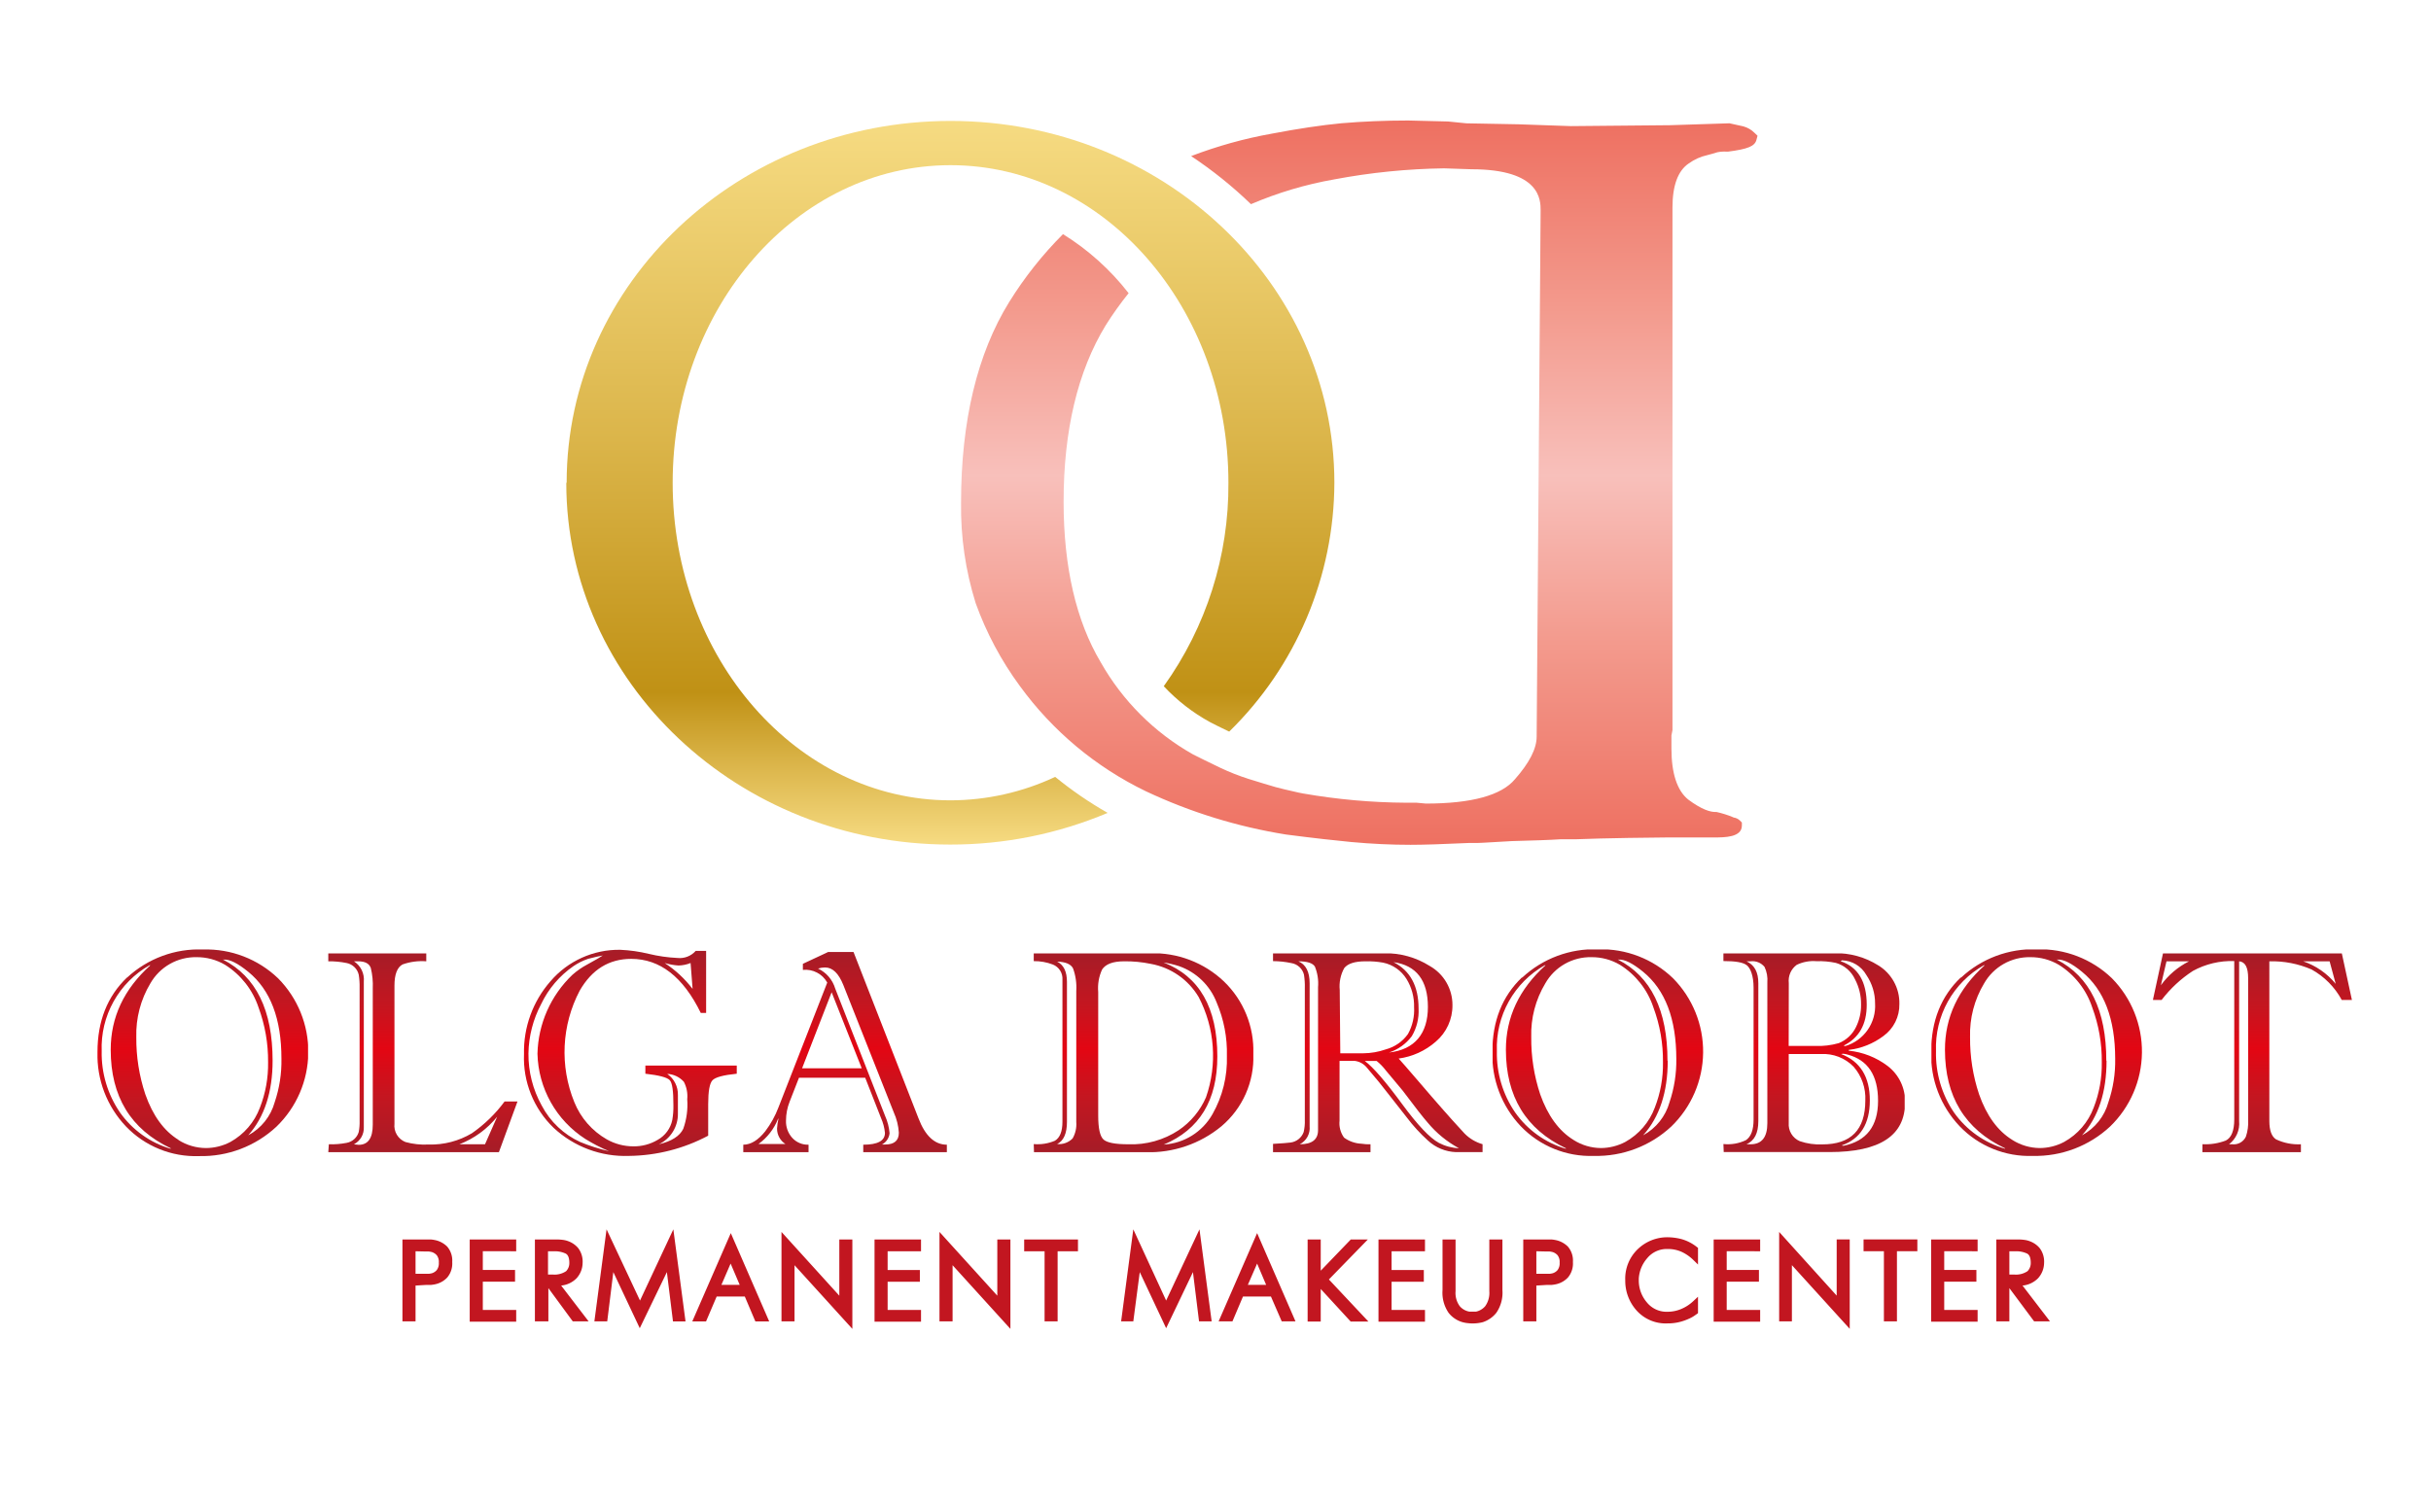 <?xml version="1.0" encoding="UTF-8"?> <svg xmlns="http://www.w3.org/2000/svg" xmlns:xlink="http://www.w3.org/1999/xlink" id="Слой_1" data-name="Слой 1" viewBox="0 0 398.98 248.21"> <defs> <style>.cls-1{fill:none;clip-rule:evenodd;}.cls-2{clip-path:url(#clip-path);}.cls-3{fill:url(#Безымянный_градиент_13);}.cls-4{clip-path:url(#clip-path-2);}.cls-5{fill:url(#Безымянный_градиент_14);}.cls-6{clip-path:url(#clip-path-3);}.cls-7{fill:url(#Безымянный_градиент_24);}.cls-8{clip-path:url(#clip-path-4);}.cls-9{fill:url(#Безымянный_градиент_24-2);}.cls-10{clip-path:url(#clip-path-5);}.cls-11{fill:url(#Безымянный_градиент_24-3);}.cls-12{clip-path:url(#clip-path-6);}.cls-13{fill:url(#Безымянный_градиент_24-4);}.cls-14{clip-path:url(#clip-path-7);}.cls-15{fill:url(#Безымянный_градиент_24-5);}.cls-16{clip-path:url(#clip-path-8);}.cls-17{fill:url(#Безымянный_градиент_24-6);}.cls-18{clip-path:url(#clip-path-9);}.cls-19{fill:url(#Безымянный_градиент_24-7);}.cls-20{clip-path:url(#clip-path-10);}.cls-21{fill:url(#Безымянный_градиент_24-8);}.cls-22{clip-path:url(#clip-path-11);}.cls-23{fill:url(#Безымянный_градиент_24-9);}.cls-24{clip-path:url(#clip-path-12);}.cls-25{fill:url(#Безымянный_градиент_24-10);}.cls-26{fill:#c21620;fill-rule:evenodd;}</style> <clipPath id="clip-path"> <path class="cls-1" d="M231.17,19.78H231c-3.65,0-7.29.15-10.86.45-3.31.32-7.13.89-11.37,1.7a73,73,0,0,0-13.28,3.69,69,69,0,0,1,9.82,7.89A61.81,61.81,0,0,1,219,29.44a104.74,104.74,0,0,1,18-1.81l4.5.15c11.35,0,11.35,5.07,11.35,6.74l-.65,86.37c0,2-1.19,4.3-3.56,7-2.22,2.66-7.14,4-14.63,4l-1.51-.14h-1.76a101.57,101.57,0,0,1-16.84-1.51l-.77-.15c-1.77-.4-3.06-.7-3.77-.9-1-.29-2.54-.75-4.46-1.35a37.41,37.41,0,0,1-4.53-1.78c-2.06-1-3.61-1.74-4.59-2.25a39.94,39.94,0,0,1-15.12-15.1c-4.05-6.79-6.1-15.66-6.1-26.36,0-11.71,2.32-21.44,6.9-28.94a55.06,55.06,0,0,1,3.77-5.29,41,41,0,0,0-10.77-9.69,62,62,0,0,0-8.83,11.14c-5.25,8.49-7.9,19.57-7.9,32.93A52.73,52.73,0,0,0,160.13,99a53.49,53.49,0,0,0,7.24,13.58,55.3,55.3,0,0,0,20.69,17.29,85.94,85.94,0,0,0,23,7.1c4.75.62,8.33,1,10.69,1.23,3.36.31,6.64.46,9.74.46,2.05,0,5.26-.1,9.54-.3h1.39c.13,0,.53,0,5.69-.31,3.51-.09,6.38-.19,8-.3h2.5c4.56-.19,13.48-.3,15.16-.3h7.55c1.71,0,4.56,0,4.56-1.95V135l-.35-.35a1.8,1.8,0,0,0-1-.47l-.12-.06a16.33,16.33,0,0,0-2.7-.85l-.22,0c-.77,0-2.17-.36-4.43-2.05-1.8-1.46-2.74-4.28-2.74-8.35v-2.16l.17-.88V34.06c0-3.62.9-6.05,2.68-7.24a8.14,8.14,0,0,1,3-1.35c.45-.11,1-.27,1.69-.48a5.9,5.9,0,0,1,1.57-.1l.16,0c3.27-.42,4.41-.89,4.68-1.93l.18-.68-.5-.48a4.13,4.13,0,0,0-1.83-1.06l-2.26-.5h-.14l-9.65.31-16.25.15-8.62-.3-8.54-.16-3-.3Z"></path> </clipPath> <linearGradient id="Безымянный_градиент_13" x1="223.05" y1="138.69" x2="223.05" y2="19.78" gradientUnits="userSpaceOnUse"> <stop offset="0" stop-color="#ee7061"></stop> <stop offset="0.28" stop-color="#f39a8d"></stop> <stop offset="0.51" stop-color="#f8c0bb"></stop> <stop offset="0.74" stop-color="#f39a8d"></stop> <stop offset="1" stop-color="#ee7061"></stop> </linearGradient> <clipPath id="clip-path-2"> <path class="cls-1" d="M92.94,79.24c0,32.79,28.22,59.38,63,59.38a66.21,66.21,0,0,0,25.85-5.2,61.92,61.92,0,0,1-8.61-5.91A40.6,40.6,0,0,1,156,131.36c-25.18,0-45.6-23.34-45.6-52.12S130.79,27.11,156,27.11s45.61,23.34,45.61,52.13A56.58,56.58,0,0,1,191,112.63a30.25,30.25,0,0,0,7.55,5.87c.71.38,1.79.91,3.19,1.58A57.39,57.39,0,0,0,219,79.24c0-32.8-28.22-59.39-63-59.39s-63,26.59-63,59.39"></path> </clipPath> <linearGradient id="Безымянный_градиент_14" x1="155.97" y1="138.62" x2="155.97" y2="19.85" gradientUnits="userSpaceOnUse"> <stop offset="0" stop-color="#f6db82"></stop> <stop offset="0.11" stop-color="#dbb54a"></stop> <stop offset="0.21" stop-color="#c09115"></stop> <stop offset="0.56" stop-color="#dbb54a"></stop> <stop offset="1" stop-color="#f6db82"></stop> </linearGradient> <clipPath id="clip-path-3"> <path class="cls-1" d="M19.69,182.59a17.18,17.18,0,0,1-3-10.07,15.52,15.52,0,0,1,7.85-14.09h.14q-6.51,5.87-6.51,13.86,0,11.51,9.84,16.17l0,.09A15.61,15.61,0,0,1,19.69,182.59Zm25.05-8.5q0-12.42-8.14-16.59h.14q1.44-.09,4,2,5.46,4.44,5.45,14.28a21,21,0,0,1-1.1,7.11,8.88,8.88,0,0,1-4.35,5.45C43.41,183.32,44.74,179.23,44.74,174.09Zm-15.44,13q-3.6-2.22-5.45-7.48a28.87,28.87,0,0,1-1.48-9.38,16.26,16.26,0,0,1,2.31-8.83,8.55,8.55,0,0,1,7.58-4.3,9.1,9.1,0,0,1,4.67,1.25,13.14,13.14,0,0,1,5.5,7,25.26,25.26,0,0,1,1.57,9,19.58,19.58,0,0,1-1.34,7.44,10.73,10.73,0,0,1-4.85,5.64,8.72,8.72,0,0,1-4,1A8.54,8.54,0,0,1,29.3,187.12Zm-8.45-26.66Q16,165.08,16,172.66a17,17,0,0,0,4.67,12.22,15.83,15.83,0,0,0,12,4.87,18,18,0,0,0,12.7-4.83,17.1,17.1,0,0,0,.28-24.34,17.05,17.05,0,0,0-12.29-4.74A17.34,17.34,0,0,0,20.85,160.46Z"></path> </clipPath> <linearGradient id="Безымянный_градиент_24" x1="33.28" y1="189.75" x2="33.28" y2="155.84" gradientUnits="userSpaceOnUse"> <stop offset="0" stop-color="#a61c27"></stop> <stop offset="0.28" stop-color="#c41620"></stop> <stop offset="0.52" stop-color="#e30613"></stop> <stop offset="0.74" stop-color="#c41620"></stop> <stop offset="1" stop-color="#a61c27"></stop> </linearGradient> <clipPath id="clip-path-4"> <path class="cls-1" d="M81.6,183.28l-2,4.53h-4.2A14.85,14.85,0,0,0,81.6,183.28Zm-23.14,4.58-.37-.05A3,3,0,0,0,59.71,185V161.11a3.57,3.57,0,0,0-1.62-3.33h.69c1.14,0,1.83.37,2.08,1.11a11.82,11.82,0,0,1,.32,3.33v22.36c0,2.22-.77,3.32-2.31,3.32A2.61,2.61,0,0,1,58.46,187.86Zm-4.58,1.25h28l3.05-8.32H82.81A22.83,22.83,0,0,1,77.45,186a13.13,13.13,0,0,1-7.12,1.85,11.76,11.76,0,0,1-3.79-.41,2.88,2.88,0,0,1-1.8-3V161.75c0-1.81.45-3,1.34-3.46a9.45,9.45,0,0,1,3.88-.51v-1.29H53.88v1.29a14,14,0,0,1,3,.28,2.53,2.53,0,0,1,2,1.94,12,12,0,0,1,.14,2.13v21.8a8.74,8.74,0,0,1-.14,1.85,2.54,2.54,0,0,1-2,1.8,13,13,0,0,1-2.91.23Z"></path> </clipPath> <linearGradient id="Безымянный_градиент_24-2" x1="69.41" y1="189.11" x2="69.41" y2="156.49" xlink:href="#Безымянный_градиент_24"></linearGradient> <clipPath id="clip-path-5"> <path class="cls-1" d="M111.26,182.78v-3.05a4.09,4.09,0,0,0-1.75-3.47,3.88,3.88,0,0,1,2.73,1.3,5.11,5.11,0,0,1,.55,2.86,11.85,11.85,0,0,1-.65,4.85q-.87,1.8-4,2.54A5.49,5.49,0,0,0,111.26,182.78Zm2.08-24.72.33,4.25a18.57,18.57,0,0,0-4.58-4.25,10.56,10.56,0,0,0,2.27.41A5.61,5.61,0,0,0,113.34,158.06ZM95.23,187.44a13.42,13.42,0,0,1-6.33-6,17.27,17.27,0,0,1-2.17-8.54,17.92,17.92,0,0,1,2.08-8.09,15.84,15.84,0,0,1,5.31-6.24,10.13,10.13,0,0,1,2.41-1.2c1.08-.28,1.88-.46,2.4-.55-.34.25-1.19.74-2.54,1.48A12.5,12.5,0,0,0,93.94,160a18.5,18.5,0,0,0-5.73,12.94,17.11,17.11,0,0,0,7.86,14,27.52,27.52,0,0,0,3.88,2A29,29,0,0,1,95.23,187.44Zm-4.89-26.38A17.5,17.5,0,0,0,86,173a15.92,15.92,0,0,0,4.85,12.1,17.22,17.22,0,0,0,12.38,4.62,28.33,28.33,0,0,0,13-3.32v-5.18q0-3.13.69-3.9c.46-.51,1.8-.87,4-1.09v-1.34h-15v1.34c2.24.25,3.57.6,4,1.06s.6,1.82.6,4.07a12.9,12.9,0,0,1-.18,2.45,4.86,4.86,0,0,1-2.41,3.28,7.59,7.59,0,0,1-4,1.06A8.88,8.88,0,0,1,99.58,187a12.37,12.37,0,0,1-5.32-6.1,21.71,21.71,0,0,1,.88-18.3q3-5.22,8.46-5.22,7.07,0,11.41,8.87h.88V156.07h-1.71a3.49,3.49,0,0,1-3,1.16,25.11,25.11,0,0,1-4.69-.67,24.28,24.28,0,0,0-4.69-.67A14.78,14.78,0,0,0,90.34,161.06Z"></path> </clipPath> <linearGradient id="Безымянный_градиент_24-3" x1="103.43" y1="189.75" x2="103.43" y2="155.89" xlink:href="#Безымянный_градиент_24"></linearGradient> <clipPath id="clip-path-6"> <path class="cls-1" d="M127.71,183.61l.05,0a10.15,10.15,0,0,0-.23,1.62,3,3,0,0,0,1.38,2.54h-4.43A9.38,9.38,0,0,0,127.71,183.61Zm8.78-20.75,4.94,12.48h-9.79ZM146,186a8.87,8.87,0,0,0-.74-2.86l-8.18-20.88a5.33,5.33,0,0,0-2.82-3.29,3.75,3.75,0,0,1,1.16-.18q1.84,0,3,2.91l8.27,20.88a9.49,9.49,0,0,1,.83,3.33c0,1.3-.75,1.94-2.26,1.94h-.51A2.38,2.38,0,0,0,146,186Zm-5.92-29.75h-4.16l-4.15,1.94v1a4.09,4.09,0,0,1,4,2.08l-8,20.47a15.69,15.69,0,0,1-2.17,3.93c-1.17,1.47-2.37,2.21-3.61,2.21v1.3H132.7v-1.3a3.45,3.45,0,0,1-2.7-1.15,4,4,0,0,1-1-2.82,8.42,8.42,0,0,1,.6-3.1l1.53-3.92H142l2.59,6.6a7.83,7.83,0,0,1,.65,2.45c0,1.3-1.19,1.94-3.56,1.94v1.3h13.72v-1.3q-3,0-4.66-4.34Z"></path> </clipPath> <linearGradient id="Безымянный_градиент_24-4" x1="138.71" y1="189.11" x2="138.71" y2="156.21" xlink:href="#Безымянный_градиент_24"></linearGradient> <clipPath id="clip-path-7"> <path class="cls-1" d="M199.79,173.4q0-12-8.83-15.43a16.86,16.86,0,0,1,2.54.6,10.24,10.24,0,0,1,6.19,6,20.89,20.89,0,0,1,1.67,8.73,18.24,18.24,0,0,1-2.36,9.56,9.85,9.85,0,0,1-8,5Q199.8,184.17,199.79,173.4Zm-24.68,10.76v-23c0-1.69-.54-2.8-1.61-3.33q2.07.06,2.61,1.11a9.13,9.13,0,0,1,.53,3.7v21.53a4.68,4.68,0,0,1-.6,2.68,3.11,3.11,0,0,1-2.54.92C174.57,187.26,175.11,186,175.11,184.16Zm6,2.87q-.87-.79-.87-3.93V162.82a7.32,7.32,0,0,1,.64-3.7c.59-.89,1.79-1.34,3.61-1.34a20.34,20.34,0,0,1,4.38.42,11.5,11.5,0,0,1,7.86,5.45,20.74,20.74,0,0,1,1.2,16.45,12.56,12.56,0,0,1-4.48,5.4,14,14,0,0,1-8.27,2.31C183,187.81,181.66,187.55,181.07,187Zm-11.41,2.08H188a18.62,18.62,0,0,0,12.47-4.26A14.76,14.76,0,0,0,205.7,173a15.76,15.76,0,0,0-4.83-11.92,16.85,16.85,0,0,0-12.13-4.62H169.66v1.29a8.54,8.54,0,0,1,3.14.56,2.49,2.49,0,0,1,1.57,2.49v23.29c0,1.6-.41,2.65-1.24,3.14a7.28,7.28,0,0,1-3.47.55Z"></path> </clipPath> <linearGradient id="Безымянный_градиент_24-5" x1="187.68" y1="189.11" x2="187.68" y2="156.49" xlink:href="#Безымянный_градиент_24"></linearGradient> <clipPath id="clip-path-8"> <path class="cls-1" d="M236.15,187.58q-2.22-1.2-6-6.33-4.11-5.59-6.15-7.11h1.94a8.54,8.54,0,0,1,1.48,1.52l2.78,3.33q3,4,4.11,5.26a17.53,17.53,0,0,0,5.13,4.21A7.72,7.72,0,0,1,236.15,187.58Zm-4.44-17.51a8.07,8.07,0,0,0,1.11-4.53q0-5.53-4.11-7.62c3.75.52,5.64,3,5.64,7.35s-2.13,7-6.38,7.48A7.64,7.64,0,0,0,231.71,170.07Zm-16.77,14.78V161.38c0-1.87-.62-3.08-1.85-3.6,1.45,0,2.35.29,2.71.86a7.31,7.31,0,0,1,.52,3.39V185.5q0,2.31-3,2.31A3,3,0,0,0,214.94,184.85Zm4.94-22.36a6.17,6.17,0,0,1,.74-3.6c.59-.74,1.74-1.11,3.47-1.11A14.35,14.35,0,0,1,227,158a5.92,5.92,0,0,1,3.84,2.68,8.37,8.37,0,0,1,1.24,4.62,8.09,8.09,0,0,1-1,4.41,6.53,6.53,0,0,1-3.62,2.52,11.61,11.61,0,0,1-3.75.65h-3.74Zm-10.95,26.62h16v-1.3a7.4,7.4,0,0,1-1.47-.09,5.24,5.24,0,0,1-2.87-1,4,4,0,0,1-.74-2.8v-9.79h2.54a3.05,3.05,0,0,1,1.94,1.1q2.26,2.64,3.33,4.07l3.23,4.11a26.77,26.77,0,0,0,3.47,3.79,7.14,7.14,0,0,0,4.62,1.9h4.34v-1.3a6.79,6.79,0,0,1-2.95-1.75q-2.31-2.51-3.42-3.79c-1.54-1.76-2.7-3.08-3.47-4q-3.64-4.24-3.93-4.52a11.61,11.61,0,0,0,6.1-2.78,7.75,7.75,0,0,0,2.73-6,7.33,7.33,0,0,0-3.74-6.42,13.54,13.54,0,0,0-7.49-2.08H208.93v1.29a14.78,14.78,0,0,1,3,.32,2.55,2.55,0,0,1,2.08,1.9,11.82,11.82,0,0,1,.14,2.22v21.62a7.41,7.41,0,0,1-.19,2,2.65,2.65,0,0,1-2.12,1.71c-.4.06-1.39.14-3,.23Z"></path> </clipPath> <linearGradient id="Безымянный_градиент_24-6" x1="226.14" y1="189.11" x2="226.14" y2="156.49" xlink:href="#Безымянный_градиент_24"></linearGradient> <clipPath id="clip-path-9"> <path class="cls-1" d="M248.67,182.59a17.12,17.12,0,0,1-3-10.07,15.52,15.52,0,0,1,7.85-14.09h.14q-6.51,5.87-6.51,13.86,0,11.51,9.84,16.17l0,.09A15.55,15.55,0,0,1,248.67,182.59Zm25-8.5q0-12.42-8.13-16.59h.13q1.44-.09,4,2,5.44,4.44,5.45,14.28a21.23,21.23,0,0,1-1.11,7.11,8.9,8.9,0,0,1-4.34,5.45C272.38,183.32,273.71,179.23,273.71,174.09Zm-15.43,13c-2.4-1.48-4.23-4-5.46-7.48a28.87,28.87,0,0,1-1.47-9.38,16.18,16.18,0,0,1,2.31-8.83,8.52,8.52,0,0,1,7.57-4.3,9.08,9.08,0,0,1,4.67,1.25,13.1,13.1,0,0,1,5.5,7,25,25,0,0,1,1.57,9,19.58,19.58,0,0,1-1.34,7.44,10.73,10.73,0,0,1-4.85,5.64,8.72,8.72,0,0,1-4,1A8.49,8.49,0,0,1,258.28,187.12Zm-8.46-26.66q-4.84,4.62-4.85,12.2a17,17,0,0,0,4.66,12.22,15.86,15.86,0,0,0,12,4.87,18,18,0,0,0,12.71-4.83,17.11,17.11,0,0,0,.27-24.34,17,17,0,0,0-12.28-4.74A17.36,17.36,0,0,0,249.82,160.46Z"></path> </clipPath> <linearGradient id="Безымянный_градиент_24-7" x1="262.25" y1="189.75" x2="262.25" y2="155.84" xlink:href="#Безымянный_градиент_24"></linearGradient> <clipPath id="clip-path-10"> <path class="cls-1" d="M295.38,187.3a3,3,0,0,1-1.81-3V173h5.27a6.94,6.94,0,0,1,5.38,2.08,7.85,7.85,0,0,1,1.92,5.54q0,7.22-7.07,7.21A10,10,0,0,1,295.38,187.3Zm6.88.7q4.62-1.62,4.62-7.4T302.17,173l.32-.05a3.42,3.42,0,0,1,.74.14q5,1.33,5,7.58t-5.69,7.39Zm-13.68-4V161.38c0-1.84-.64-3-1.94-3.6h.65a2.57,2.57,0,0,1,2.31.92,5,5,0,0,1,.46,2.55v23.1q0,3.47-2.77,3.46h-.65C287.94,187.23,288.58,186,288.58,184Zm5-22.64a3.24,3.24,0,0,1,1.3-3,6.27,6.27,0,0,1,3.23-.6,13.29,13.29,0,0,1,3.19.28,4.94,4.94,0,0,1,3.14,2.68,8.63,8.63,0,0,1,1,4.16,8,8,0,0,1-.83,3.69,5.35,5.35,0,0,1-2.82,2.64,12.26,12.26,0,0,1-3.88.46h-4.35Zm9,10.26q3.8-1.89,3.79-6.7c0-3.82-1.43-6.2-4.29-7.16l.23-.14a4.74,4.74,0,0,1,4,2.41,8.18,8.18,0,0,1,1.43,4.66,6.85,6.85,0,0,1-4.89,7Zm-19.68,17.47h17.38q12.38,0,12.38-8.14a7.27,7.27,0,0,0-2.87-6,12.67,12.67,0,0,0-6.37-2.5v-.13a11.73,11.73,0,0,0,5.68-2.27,6.33,6.33,0,0,0,2.63-5.27,7.24,7.24,0,0,0-3.46-6.33,13,13,0,0,0-7.25-2H282.85v1.29c1.95,0,3.22.2,3.84.69s1.11,1.78,1.11,3.66v21.66c0,1.7-.42,2.82-1.25,3.38a6.85,6.85,0,0,1-3.7.64Z"></path> </clipPath> <linearGradient id="Безымянный_градиент_24-8" x1="297.73" y1="189.11" x2="297.73" y2="156.49" xlink:href="#Безымянный_градиент_24"></linearGradient> <clipPath id="clip-path-11"> <path class="cls-1" d="M320.69,182.59a17.18,17.18,0,0,1-2.95-10.07,15.51,15.51,0,0,1,7.85-14.09h.14q-6.53,5.87-6.52,13.86,0,11.51,9.84,16.17l.05.09A15.57,15.57,0,0,1,320.69,182.59Zm25-8.5q0-12.42-8.13-16.59h.14c.95-.06,2.3.6,4,2q5.44,4.44,5.45,14.28a21,21,0,0,1-1.11,7.11,8.83,8.83,0,0,1-4.34,5.45C344.41,183.32,345.73,179.23,345.73,174.09Zm-15.43,13q-3.6-2.22-5.45-7.48a28.87,28.87,0,0,1-1.48-9.38,16.18,16.18,0,0,1,2.31-8.83,8.55,8.55,0,0,1,7.58-4.3,9.1,9.1,0,0,1,4.67,1.25,13.08,13.08,0,0,1,5.49,7,25,25,0,0,1,1.57,9,19.58,19.58,0,0,1-1.33,7.44,10.7,10.7,0,0,1-4.86,5.64,8.65,8.65,0,0,1-4,1A8.54,8.54,0,0,1,330.3,187.12Zm-8.45-26.66q-4.86,4.62-4.86,12.2a17,17,0,0,0,4.67,12.22,15.83,15.83,0,0,0,12,4.87,18,18,0,0,0,12.7-4.83,17.12,17.12,0,0,0,.28-24.34,17.05,17.05,0,0,0-12.29-4.74A17.34,17.34,0,0,0,321.85,160.46Z"></path> </clipPath> <linearGradient id="Безымянный_градиент_24-9" x1="334.27" y1="189.75" x2="334.27" y2="155.84" xlink:href="#Безымянный_градиент_24"></linearGradient> <clipPath id="clip-path-12"> <path class="cls-1" d="M355.57,157.78h3.7a12.8,12.8,0,0,0-4.62,3.93ZM367.49,184V157.78c1,.09,1.48,1,1.48,2.77v23.24a7.3,7.3,0,0,1-.37,2.77,2.21,2.21,0,0,1-2.26,1.25h-.51A4.28,4.28,0,0,0,367.49,184ZM378,157.78h4.34l1,3.7A11.85,11.85,0,0,0,378,157.78Zm-16.54,31.33h16.17v-1.3a8.52,8.52,0,0,1-4.09-.81c-.72-.47-1.09-1.47-1.09-3V157.78a16.31,16.31,0,0,1,6.93,1.34,12.55,12.55,0,0,1,4.95,5H386l-1.66-7.67H355l-1.66,7.67h1.43a20.54,20.54,0,0,1,5.13-4.76,13.23,13.23,0,0,1,6.79-1.62v26c0,1.81-.46,3-1.39,3.46a9.38,9.38,0,0,1-3.83.6Z"></path> </clipPath> <linearGradient id="Безымянный_градиент_24-10" x1="369.69" y1="189.11" x2="369.69" y2="156.49" xlink:href="#Безымянный_градиент_24"></linearGradient> </defs> <title>Лого свг цветной</title> <g class="cls-2"> <rect class="cls-3" x="157.66" y="19.78" width="130.78" height="118.92"></rect> </g> <g class="cls-4"> <rect class="cls-5" x="92.94" y="19.85" width="126.07" height="118.77"></rect> </g> <g class="cls-6"> <rect class="cls-7" x="16" y="155.84" width="34.56" height="33.91"></rect> </g> <g class="cls-8"> <rect class="cls-9" x="53.88" y="156.49" width="31.05" height="32.62"></rect> </g> <g class="cls-10"> <rect class="cls-11" x="85.95" y="155.89" width="34.98" height="33.87"></rect> </g> <g class="cls-12"> <rect class="cls-13" x="121.98" y="156.21" width="33.45" height="32.9"></rect> </g> <g class="cls-14"> <rect class="cls-15" x="169.66" y="156.49" width="36.04" height="32.62"></rect> </g> <g class="cls-16"> <rect class="cls-17" x="208.93" y="156.49" width="34.42" height="32.62"></rect> </g> <g class="cls-18"> <rect class="cls-19" x="244.97" y="155.84" width="34.56" height="33.91"></rect> </g> <g class="cls-20"> <rect class="cls-21" x="282.85" y="156.49" width="29.75" height="32.62"></rect> </g> <g class="cls-22"> <rect class="cls-23" x="316.99" y="155.84" width="34.56" height="33.91"></rect> </g> <g class="cls-24"> <rect class="cls-25" x="353.36" y="156.49" width="32.66" height="32.62"></rect> </g> <path class="cls-26" d="M329.78,209.19h.79a3.4,3.4,0,0,0,2.19-.55,1.89,1.89,0,0,0,.53-1.36c0-.52-.08-1.28-.62-1.54a4.2,4.2,0,0,0-1.81-.37h-1.08Zm-77.63-3.82v3.7h1.73l.45,0a4,4,0,0,0,.5-.09,1.72,1.72,0,0,0,.8-.52,1.85,1.85,0,0,0,.34-1.23,1.78,1.78,0,0,0-.34-1.21,1.85,1.85,0,0,0-.81-.52,4.21,4.21,0,0,0-.49-.09l-.45,0Zm-47.35,5.51h3l-1.48-3.49Zm-86.4,0h3l-1.49-3.49Zm-28.46-1.69h.78a3.4,3.4,0,0,0,2.19-.55,1.89,1.89,0,0,0,.53-1.36c0-.52-.08-1.28-.62-1.54a4.2,4.2,0,0,0-1.81-.37H89.94ZM68.2,205.37v3.7h1.73l.45,0a4,4,0,0,0,.5-.09,1.72,1.72,0,0,0,.8-.52,1.85,1.85,0,0,0,.34-1.23,1.78,1.78,0,0,0-.34-1.21,1.85,1.85,0,0,0-.81-.52,4.21,4.21,0,0,0-.49-.09l-.45,0ZM331.94,211l4.5,5.87h-2.6l-4.06-5.45v5.45h-2.14V203.44h3.81a6.65,6.65,0,0,1,.77.06,3.71,3.71,0,0,1,1,.26,3.77,3.77,0,0,1,1.54,1.1,3.67,3.67,0,0,1,.72,2.42,3.82,3.82,0,0,1-1,2.53A4.1,4.1,0,0,1,331.94,211Zm-12.85-5.64v3.08h5.28v1.92h-5.28V215h5.48v1.93h-7.63V203.44h7.63v1.93Zm-9.9,0h-3.34v-1.93h8.83v1.93h-3.35v11.51h-2.14Zm-7.75,7.29v-9.22h2.14v14.67l-9.49-10.45v9.22H292V202.2Zm-18.05-7.29v3.08h5.29v1.92h-5.29V215h5.49v1.93h-7.63V203.44h7.63v1.93Zm-4.71,7.47v2.7l-.19.14-.43.3a5.52,5.52,0,0,1-.75.42,9.35,9.35,0,0,1-1.53.56,8,8,0,0,1-2.12.26,6.41,6.41,0,0,1-5.08-2.14,7.28,7.28,0,0,1-1.84-4.92,6.7,6.7,0,0,1,2.11-5.18,7,7,0,0,1,4.81-1.9,9.71,9.71,0,0,1,2.22.28,7.16,7.16,0,0,1,2.61,1.32l.19.14v2.74l-.79-.77a6.9,6.9,0,0,0-1.87-1.3,5.45,5.45,0,0,0-2.32-.48,4.14,4.14,0,0,0-3.35,1.5,5.61,5.61,0,0,0-1.39,3.35v.3a5.53,5.53,0,0,0,1.3,3.58,4.15,4.15,0,0,0,3.42,1.57,5.78,5.78,0,0,0,2.28-.47,6.58,6.58,0,0,0,1.94-1.27ZM252.15,211v5.88H250V203.44h3.93c.26,0,.51,0,.76,0a6,6,0,0,1,.91.16,4,4,0,0,1,1.72,1,3.52,3.52,0,0,1,.83,2.54,3.56,3.56,0,0,1-.82,2.54,3.77,3.77,0,0,1-1.74,1.05,5.47,5.47,0,0,1-.9.16c-.25,0-.5,0-.76,0Zm-15.4-7.56h2.14v8.49a3.65,3.65,0,0,0,.7,2.47,2.69,2.69,0,0,0,1.58.88l.18,0H242l.24,0a2.74,2.74,0,0,0,1.51-.89,3.75,3.75,0,0,0,.68-2.46v-8.49h2.15v8.31a5.81,5.81,0,0,1-1,3.72,4.69,4.69,0,0,1-2.22,1.54,6.64,6.64,0,0,1-.87.16,7,7,0,0,1-.79.05,6.81,6.81,0,0,1-.78-.05A5,5,0,0,1,240,217a4.47,4.47,0,0,1-2.25-1.52,5.84,5.84,0,0,1-1-3.73Zm-8.36,1.93v3.08h5.29v1.92h-5.29V215h5.48v1.93h-7.63V203.44h7.63v1.93Zm-11.63,3.19,4.93-5.12h2.8L218.1,210l6.49,6.91h-2.91l-4.92-5.35v5.35h-2.15V203.44h2.15Zm-8.17,4.24H204l-1.73,4.08H200l6.32-14.49,6.3,14.49h-2.26Zm-17.2.66,5.47-11.69,2,15.11h-2.07l-1-8.09L191.39,218l-4.33-9.21L186,216.88H184l2-15.11Zm-19.95-8.09h-3.35v-1.93h8.83v1.93h-3.34v11.51h-2.14Zm-7.76,7.29v-9.22h2.15v14.67l-9.49-10.45v9.22h-2.15V202.2Zm-18-7.29v3.08h5.29v1.92h-5.29V215h5.48v1.93h-7.63V203.44h7.63v1.93Zm-7.93,7.29v-9.22h2.14v14.67l-9.49-10.45v9.22h-2.14V202.2Zm-15.51.14h-4.62l-1.74,4.08h-2.26l6.32-14.49,6.3,14.49h-2.27Zm-17.2.66,5.47-11.69,2,15.11h-2.06l-1-8.09L105,218l-4.34-9.21-1,8.09H97.55l2-15.11ZM92.1,211l4.5,5.87H94l-4-5.45v5.45H87.79V203.44H91.6a6.65,6.65,0,0,1,.77.06,3.88,3.88,0,0,1,1,.26,3.8,3.8,0,0,1,1.53,1.1,3.67,3.67,0,0,1,.72,2.42,3.82,3.82,0,0,1-1,2.53A4.1,4.1,0,0,1,92.1,211Zm-12.86-5.64v3.08h5.29v1.92H79.24V215h5.48v1.93H77.09V203.44h7.63v1.93ZM68.2,211v5.88H66.05V203.44H70c.26,0,.51,0,.76,0a6,6,0,0,1,.91.16,4,4,0,0,1,1.72,1,3.52,3.52,0,0,1,.83,2.54,3.56,3.56,0,0,1-.82,2.54,3.77,3.77,0,0,1-1.74,1.05,5.47,5.47,0,0,1-.9.16c-.25,0-.5,0-.76,0Z"></path> </svg> 